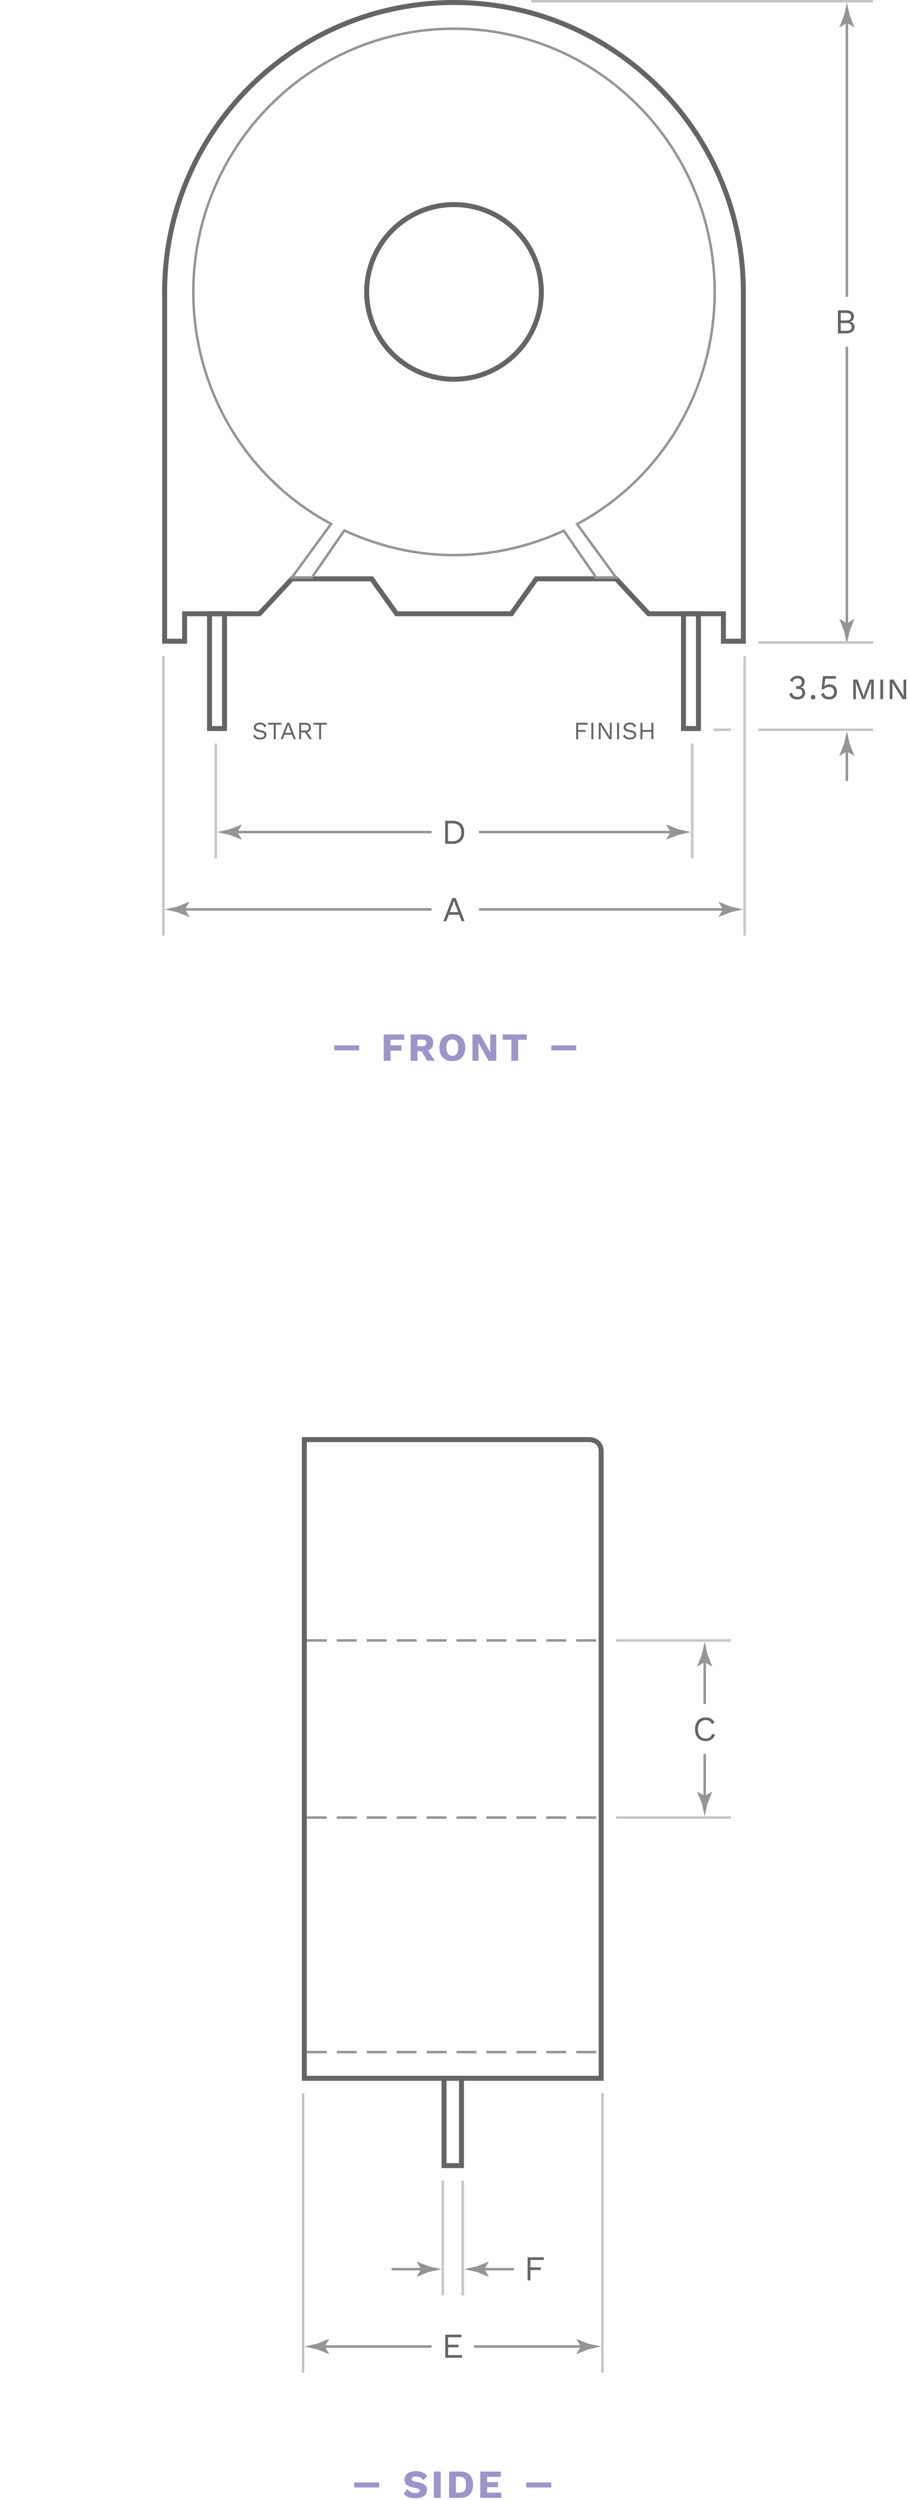<svg enable-background="new 0 0 364 1002" height="1002" viewBox="0 0 364 1002" width="364" xmlns="http://www.w3.org/2000/svg"><path d="m123 657.5h117" fill="none" stroke="#959595" stroke-dasharray="8 4" stroke-miterlimit="10"/><path d="m156.58 416.74v2.24h4.35v2.13h-4.35v4.069h-2.75v-10.56h8.21v2.13h-5.46z" fill="#9b95c9"/><path d="m169 421.32h-1.65v3.859h-2.71v-10.56h5.04c2.54 0 3.99 1.18 3.99 3.36 0 1.539-.72 2.579-2.06 3.06l2.69 4.15h-3.04zm-1.65-1.96h1.87c1.17 0 1.68-.4 1.68-1.341 0-.93-.51-1.329-1.68-1.329h-1.87z" fill="#9b95c9"/><path d="m186.51 419.89c0 3.41-1.949 5.44-5.17 5.44-3.22 0-5.19-2.03-5.19-5.44 0-3.409 1.97-5.439 5.19-5.439 3.221-.001 5.17 2.029 5.17 5.439zm-7.54 0c0 2.16.83 3.28 2.37 3.28 1.52 0 2.35-1.12 2.35-3.28 0-2.159-.83-3.279-2.35-3.279-1.54-.001-2.37 1.119-2.37 3.279z" fill="#9b95c9"/><path d="m198.939 425.17h-3.06l-3.28-5.71-.8-1.6h-.021l.061 1.989v5.33h-2.43v-10.56h3.061l3.279 5.71.8 1.6h.021l-.061-1.979v-5.33h2.43z" fill="#9b95c9"/><path d="m211.18 416.74h-3.439v8.439h-2.75v-8.439h-3.461v-2.13h9.65z" fill="#9b95c9"/><path d="m171.26 992.35-1.55 1.79c-.71-1.06-1.6-1.55-2.95-1.55-1.14 0-1.73.45-1.73 1.061 0 .539.5.859 2.11 1.149 2.9.5 4.03 1.42 4.03 3.28 0 2.06-1.92 3.25-4.47 3.25-2.5 0-3.81-.64-4.85-1.79l1.42-1.94c.85 1.221 1.87 1.601 3.28 1.601 1.18 0 1.76-.37 1.76-.98 0-.479-.5-.75-2.06-1.06-2.96-.54-4.1-1.47-4.1-3.28 0-1.99 1.65-3.439 4.55-3.439 2 .008 3.34.548 4.56 1.908z" fill="#9b95c9"/><path d="m176.66 1001.17h-2.75v-10.56h2.75z" fill="#9b95c9"/><path d="m189.63 995.89c0 3.38-1.81 5.28-5.12 5.28h-4.48v-10.56h4.48c3.31 0 5.12 1.9 5.12 5.28zm-2.819 0c0-2.109-.791-3.199-2.58-3.199h-1.461v6.399h1.461c1.798 0 2.58-1.09 2.58-3.2z" fill="#9b95c9"/><path d="m200.971 999.04v2.13h-8.441v-10.56h8.23v2.13h-5.47v2.149h4.351v2h-4.351v2.16h5.681z" fill="#9b95c9"/><path d="m134 419h10v2h-10z" fill="#9b95c9"/><path d="m142 995h10v2h-10z" fill="#9b95c9"/><path d="m211 995h10v2h-10z" fill="#9b95c9"/><path d="m221 419h10v2h-10z" fill="#9b95c9"/><path d="m121.5 951v-112" fill="none" stroke="#c5c5c5" stroke-miterlimit="10"/><path d="m177.5 920v-46" fill="none" stroke="#c5c5c5" stroke-miterlimit="10"/><path d="m185.5 920v-46" fill="none" stroke="#c5c5c5" stroke-miterlimit="10"/><path d="m241.5 951v-112" fill="none" stroke="#c5c5c5" stroke-miterlimit="10"/><path d="m193 909.5h13" fill="none" stroke="#959595" stroke-miterlimit="10"/><path d="m194.16 909.5 1.8-2.95-.101-.069-4.819 1.909c-1.681.37-3.36.74-5.04 1.11 1.68.37 3.359.74 5.04 1.11l4.819 1.909.101-.05z" fill="#959595"/><path d="m157 909.5h13" fill="none" stroke="#959595" stroke-miterlimit="10"/><path d="m168.84 909.5-1.8-2.95.1-.069 4.82 1.909 5.04 1.11c-1.68.37-3.36.74-5.04 1.11l-4.82 1.909-.1-.05z" fill="#959595"/><path d="m212.63 905.81v2.98h4.17v1.05h-4.17v4.16h-1.12v-9.25h6.471v1.05h-5.351z" fill="#656565"/><path d="m190 940.5h44" fill="none" stroke="#959595" stroke-miterlimit="10"/><path d="m232.84 940.5-1.8-2.95.101-.069 4.819 1.909 5.04 1.11c-1.68.37-3.359.74-5.04 1.11l-4.819 1.909-.101-.05z" fill="#959595"/><path d="m185.2 943.95v1.05h-6.7v-9.25h6.49v1.05h-5.36v2.98h4.17v1.05h-4.17v3.109h5.57z" fill="#656565"/><path d="m339.5 251.32v-112.32" fill="none" stroke="#959595" stroke-miterlimit="10"/><path d="m339.5 249.84-2.95-1.8-.069.1 1.909 4.82c.37 1.68.74 3.36 1.11 5.04.37-1.68.74-3.36 1.11-5.04l1.909-4.82-.05-.1z" fill="#959595"/><path d="m339.5 119v-111" fill="none" stroke="#959595" stroke-miterlimit="10"/><path d="m339.5 9.16-2.95 1.8-.069-.1 1.909-4.82c.37-1.68.74-3.36 1.11-5.04.37 1.68.74 3.36 1.11 5.04l1.909 4.82-.05.1z" fill="#959595"/><path d="m304 257.5h46" fill="none" stroke="#c5c5c5" stroke-miterlimit="10"/><path d="m213 .5h137" fill="none" stroke="#c5c5c5" stroke-miterlimit="10"/><path d="m335.9 124.38h3.29c2.189 0 3.149.98 3.149 2.55 0 .94-.56 1.79-1.55 1.99v.01c1.09.21 1.79 1.09 1.79 2.1 0 1.57-1.22 2.59-3.4 2.59h-3.279zm3.31 4.06c1.32 0 1.96-.49 1.96-1.51 0-1.01-.64-1.5-1.96-1.5h-2.18v3.01zm.24 4.14c1.319 0 1.96-.56 1.96-1.54s-.641-1.54-1.96-1.54h-2.42v3.08z" fill="#656565"/><path d="m247 728.5h46" fill="none" stroke="#c5c5c5" stroke-miterlimit="10"/><path d="m247 657.5h46" fill="none" stroke="#c5c5c5" stroke-miterlimit="10"/><path d="m282.5 665v18" fill="none" stroke="#959595" stroke-miterlimit="10"/><path d="m282.5 666.16 2.95 1.8.069-.1-1.91-4.82c-.369-1.68-.739-3.36-1.109-5.04-.37 1.68-.74 3.36-1.109 5.04l-1.91 4.82.05.1z" fill="#959595"/><path d="m282.5 721v-18" fill="none" stroke="#959595" stroke-miterlimit="10"/><path d="m282.5 719.84-2.95-1.8-.069.1 1.91 4.82c.369 1.68.739 3.36 1.109 5.04l1.109-5.04 1.91-4.82-.05-.1z" fill="#959595"/><path d="m282.9 697.86c-2.631 0-4.291-1.83-4.291-4.761 0-2.93 1.681-4.76 4.261-4.76 1.79 0 3 .76 3.59 2.16l-1.11.52c-.41-1.06-1.16-1.619-2.399-1.619-1.89 0-3.171 1.369-3.171 3.71 0 2.319 1.191 3.71 3.111 3.71 1.229 0 2.199-.63 2.609-1.88l1.12.42c-.58 1.58-1.99 2.5-3.72 2.5z" fill="#656565"/><path d="m298.5 375v-112" fill="none" stroke="#c5c5c5" stroke-miterlimit="10"/><path d="m65.5 375v-112" fill="none" stroke="#c5c5c5" stroke-miterlimit="10"/><path d="m86.5 344v-46" fill="none" stroke="#c5c5c5" stroke-miterlimit="10"/><path d="m277.5 344v-46" fill="none" stroke="#c5c5c5" stroke-miterlimit="10"/><path d="m192 364.5h99" fill="none" stroke="#959595" stroke-miterlimit="10"/><path d="m289.84 364.5-1.8-2.95.101-.07 4.819 1.91 5.04 1.11c-1.68.37-3.359.74-5.04 1.11l-4.819 1.91-.101-.05z" fill="#959595"/><path d="m184.08 366.66h-4.19l-.98 2.56h-1.18l3.6-9.25h1.33l3.59 9.25h-1.189zm-.4-1.05-1.25-3.28-.43-1.29h-.03l-.41 1.25-1.26 3.32z" fill="#656565"/><path d="m192 333.5h78" fill="none" stroke="#959595" stroke-miterlimit="10"/><path d="m268.84 333.5-1.8-2.95.101-.07 4.819 1.91 5.04 1.11c-1.68.37-3.359.74-5.04 1.11l-4.819 1.91-.101-.05z" fill="#959595"/><path d="m129 940.5h44" fill="none" stroke="#959595" stroke-miterlimit="10"/><path d="m130.16 940.5 1.8-2.95-.1-.069-4.82 1.909c-1.68.37-3.36.74-5.04 1.11l5.04 1.11 4.82 1.909.1-.05z" fill="#959595"/><path d="m73 364.5h100" fill="none" stroke="#959595" stroke-miterlimit="10"/><path d="m74.16 364.5 1.8-2.95-.1-.07-4.82 1.91c-1.68.37-3.36.74-5.04 1.11l5.04 1.11 4.82 1.91.1-.05z" fill="#959595"/><path d="m94 333.5h79" fill="none" stroke="#959595" stroke-miterlimit="10"/><path d="m95.16 333.5 1.8-2.95-.1-.07-4.82 1.91c-1.68.37-3.36.74-5.04 1.11l5.04 1.11 4.82 1.91.1-.05z" fill="#959595"/><path d="m186.09 333.6c0 2.97-1.75 4.62-4.65 4.62h-2.98v-9.25h2.98c2.9 0 4.65 1.66 4.65 4.63zm-1.17 0c0-2.24-1.25-3.57-3.36-3.57h-1.97v7.14h1.97c2.11 0 3.36-1.33 3.36-3.57z" fill="#656565"/><circle cx="182" cy="117" fill="none" r="35" stroke="#656565" stroke-miterlimit="10" stroke-width="2"/><path d="m182 1c-64.06 0-116 51.93-116 116v140h8v-11h30l13-14h32l10 14h46l10-14h32l13 14h30v11h8v-140c0-64.07-51.939-116-116-116z" fill="none" stroke="#656565" stroke-miterlimit="10" stroke-width="2"/><path d="m84 246h6v46h-6z" fill="none" stroke="#656565" stroke-miterlimit="10" stroke-width="2"/><path d="m274 246h6v46h-6z" fill="none" stroke="#656565" stroke-miterlimit="10" stroke-width="2"/><path d="m286.5 117c0-57.99-46.52-105.5-104.5-105.5-57.99 0-104.5 47.51-104.5 105.5 0 40.18 22.07 75.33 55.22 92.98l-15.72 21.52h8l13.04-18.88c13.37 6.18 28.26 9.88 43.96 9.88 15.721 0 30.63-3.59 44.02-9.79l12.98 18.79h8l-15.66-21.44c33.12-17.68 55.16-52.91 55.16-93.06z" fill="none" stroke="#959595" stroke-miterlimit="10"/><path d="m304 292.5h46" fill="none" stroke="#c5c5c5" stroke-miterlimit="10"/><path d="m286 292.5h7" fill="none" stroke="#c5c5c5" stroke-miterlimit="10"/><path d="m339.5 300v13" fill="none" stroke="#959595" stroke-miterlimit="10"/><path d="m339.5 301.16 2.95 1.8.069-.1-1.909-4.82c-.37-1.68-.74-3.36-1.11-5.04-.37 1.68-.74 3.36-1.11 5.04l-1.909 4.82.05.1z" fill="#959595"/><g fill="#656565"><path d="m322.58 273.24c0 1.32-.811 2.28-1.74 2.28v.03c1.22 0 1.95 1.01 1.95 2.19 0 1.5-1.271 2.62-3.25 2.62-1.57 0-2.62-.77-3.19-2.21l1.091-.57c.29 1.06.81 1.74 2.189 1.74 1.3 0 2.021-.73 2-1.71-.01-1.13-.71-1.51-2.13-1.51h-.36v-1.05h.36c1.25 0 1.9-.49 1.92-1.53.01-1.08-.6-1.62-1.71-1.62-1.12 0-1.74.56-1.96 1.42l-1.05-.49c.45-1.2 1.58-1.98 3-1.98 1.89-.02 2.88 1.12 2.88 2.39z"/><path d="m326.88 279.45c0 .55-.36.91-.91.91s-.91-.36-.91-.91.36-.91.91-.91c.54 0 .91.36.91.91z"/><path d="m335.53 277.28c0 1.92-1.19 3.08-3.17 3.08-1.721 0-2.69-.78-3.221-2.12l1.091-.57c.289.98.8 1.64 2.09 1.64 1.27 0 2.06-.74 2.04-1.97-.011-1.3-.71-1.99-1.96-1.99-.9 0-1.62.27-2.061.9h-1l.561-5.27h5.199v1.05h-4.25l-.359 2.91-.01.12h.01c.45-.46 1.13-.77 2.12-.77 1.77 0 2.92 1.2 2.92 2.99z"/><path d="m342.08 272.38h1.68l1.9 5.11.5 1.53h.04l.5-1.53 1.91-5.11h1.67v7.84h-1.08v-4.55l.1-2.24h-.03l-2.579 6.79h-1.04l-2.58-6.79h-.03l.08 2.24v4.55h-1.061v-7.84z"/><path d="m354.04 280.22h-1.12v-7.84h1.12z"/><path d="m363.29 280.22h-1.5l-3.42-5.49-.67-1.19h-.01l.06.98v5.7h-1.08v-7.84h1.5l3.42 5.51.67 1.18h.01l-.06-.98v-5.7h1.08z"/><path d="m106.75 291-.69.56c-.4-.87-.88-1.21-1.85-1.21-1.05 0-1.63.49-1.63 1.12 0 .62.44.93 1.83 1.17 1.77.3 2.4.86 2.4 1.88 0 1.13-1.01 1.88-2.55 1.88-1.4 0-2.32-.61-2.78-1.43l.69-.56c.35.76 1.03 1.24 2.11 1.24 1.02 0 1.7-.38 1.7-1.09 0-.57-.43-.9-1.82-1.14-1.78-.31-2.42-.85-2.42-1.86 0-1.06.93-1.96 2.46-1.96 1.21 0 2.04.48 2.55 1.4z"/><path d="m112.83 290.45h-2.3v5.85h-.8v-5.85h-2.3v-.75h5.4z"/><path d="m117.04 294.47h-2.99l-.7 1.83h-.84l2.57-6.6h.95l2.56 6.6h-.85zm-.29-.75-.89-2.34-.31-.92h-.02l-.29.89-.9 2.37z"/><path d="m122.31 293.56h-1.58v2.74h-.8v-6.6h2.5c1.34 0 2.23.74 2.23 1.93 0 .94-.56 1.6-1.46 1.84l1.86 2.83h-.95zm-1.58-.75h1.69c.94 0 1.4-.39 1.4-1.18s-.46-1.18-1.4-1.18h-1.69z"/><path d="m131.02 290.45h-2.3v5.85h-.8v-5.85h-2.3v-.75h5.4z"/><path d="m231.77 290.45v2.13h2.98v.75h-2.98v2.97h-.799v-6.6h4.619v.75z"/><path d="m237.87 296.3h-.8v-6.6h.8z"/><path d="m245.21 296.3h-.989l-2.761-4.42-.7-1.3h-.01l.04 1.06v4.66h-.76v-6.6h.989l2.75 4.4.711 1.32h.01l-.04-1.06v-4.66h.76z"/><path d="m248.17 296.3h-.8v-6.6h.8z"/><path d="m255 291-.689.56c-.4-.87-.881-1.21-1.851-1.21-1.05 0-1.63.49-1.63 1.12 0 .62.439.93 1.83 1.17 1.77.3 2.4.86 2.4 1.88 0 1.13-1.011 1.88-2.551 1.88-1.4 0-2.32-.61-2.779-1.43l.689-.56c.35.76 1.03 1.24 2.109 1.24 1.021 0 1.701-.38 1.701-1.09 0-.57-.431-.9-1.82-1.14-1.78-.31-2.42-.85-2.42-1.86 0-1.06.93-1.96 2.46-1.96 1.211 0 2.041.48 2.551 1.4z"/><path d="m261.92 289.7v6.6h-.8v-2.97h-3.58v2.97h-.8v-6.6h.8v2.88h3.58v-2.88z"/></g><path d="m241 833h-119v-256h113.98c3 0 5.02 1.75 5.02 4.75z" fill="none" stroke="#656565" stroke-miterlimit="10" stroke-width="2"/><path d="m123 822.5h117" fill="none" stroke="#959595" stroke-dasharray="8 4" stroke-miterlimit="10"/><path d="m123 728.5h117" fill="none" stroke="#959595" stroke-dasharray="8 4" stroke-miterlimit="10"/><path d="m178 833h7v35h-7z" fill="none" stroke="#656565" stroke-miterlimit="10" stroke-width="2"/></svg>